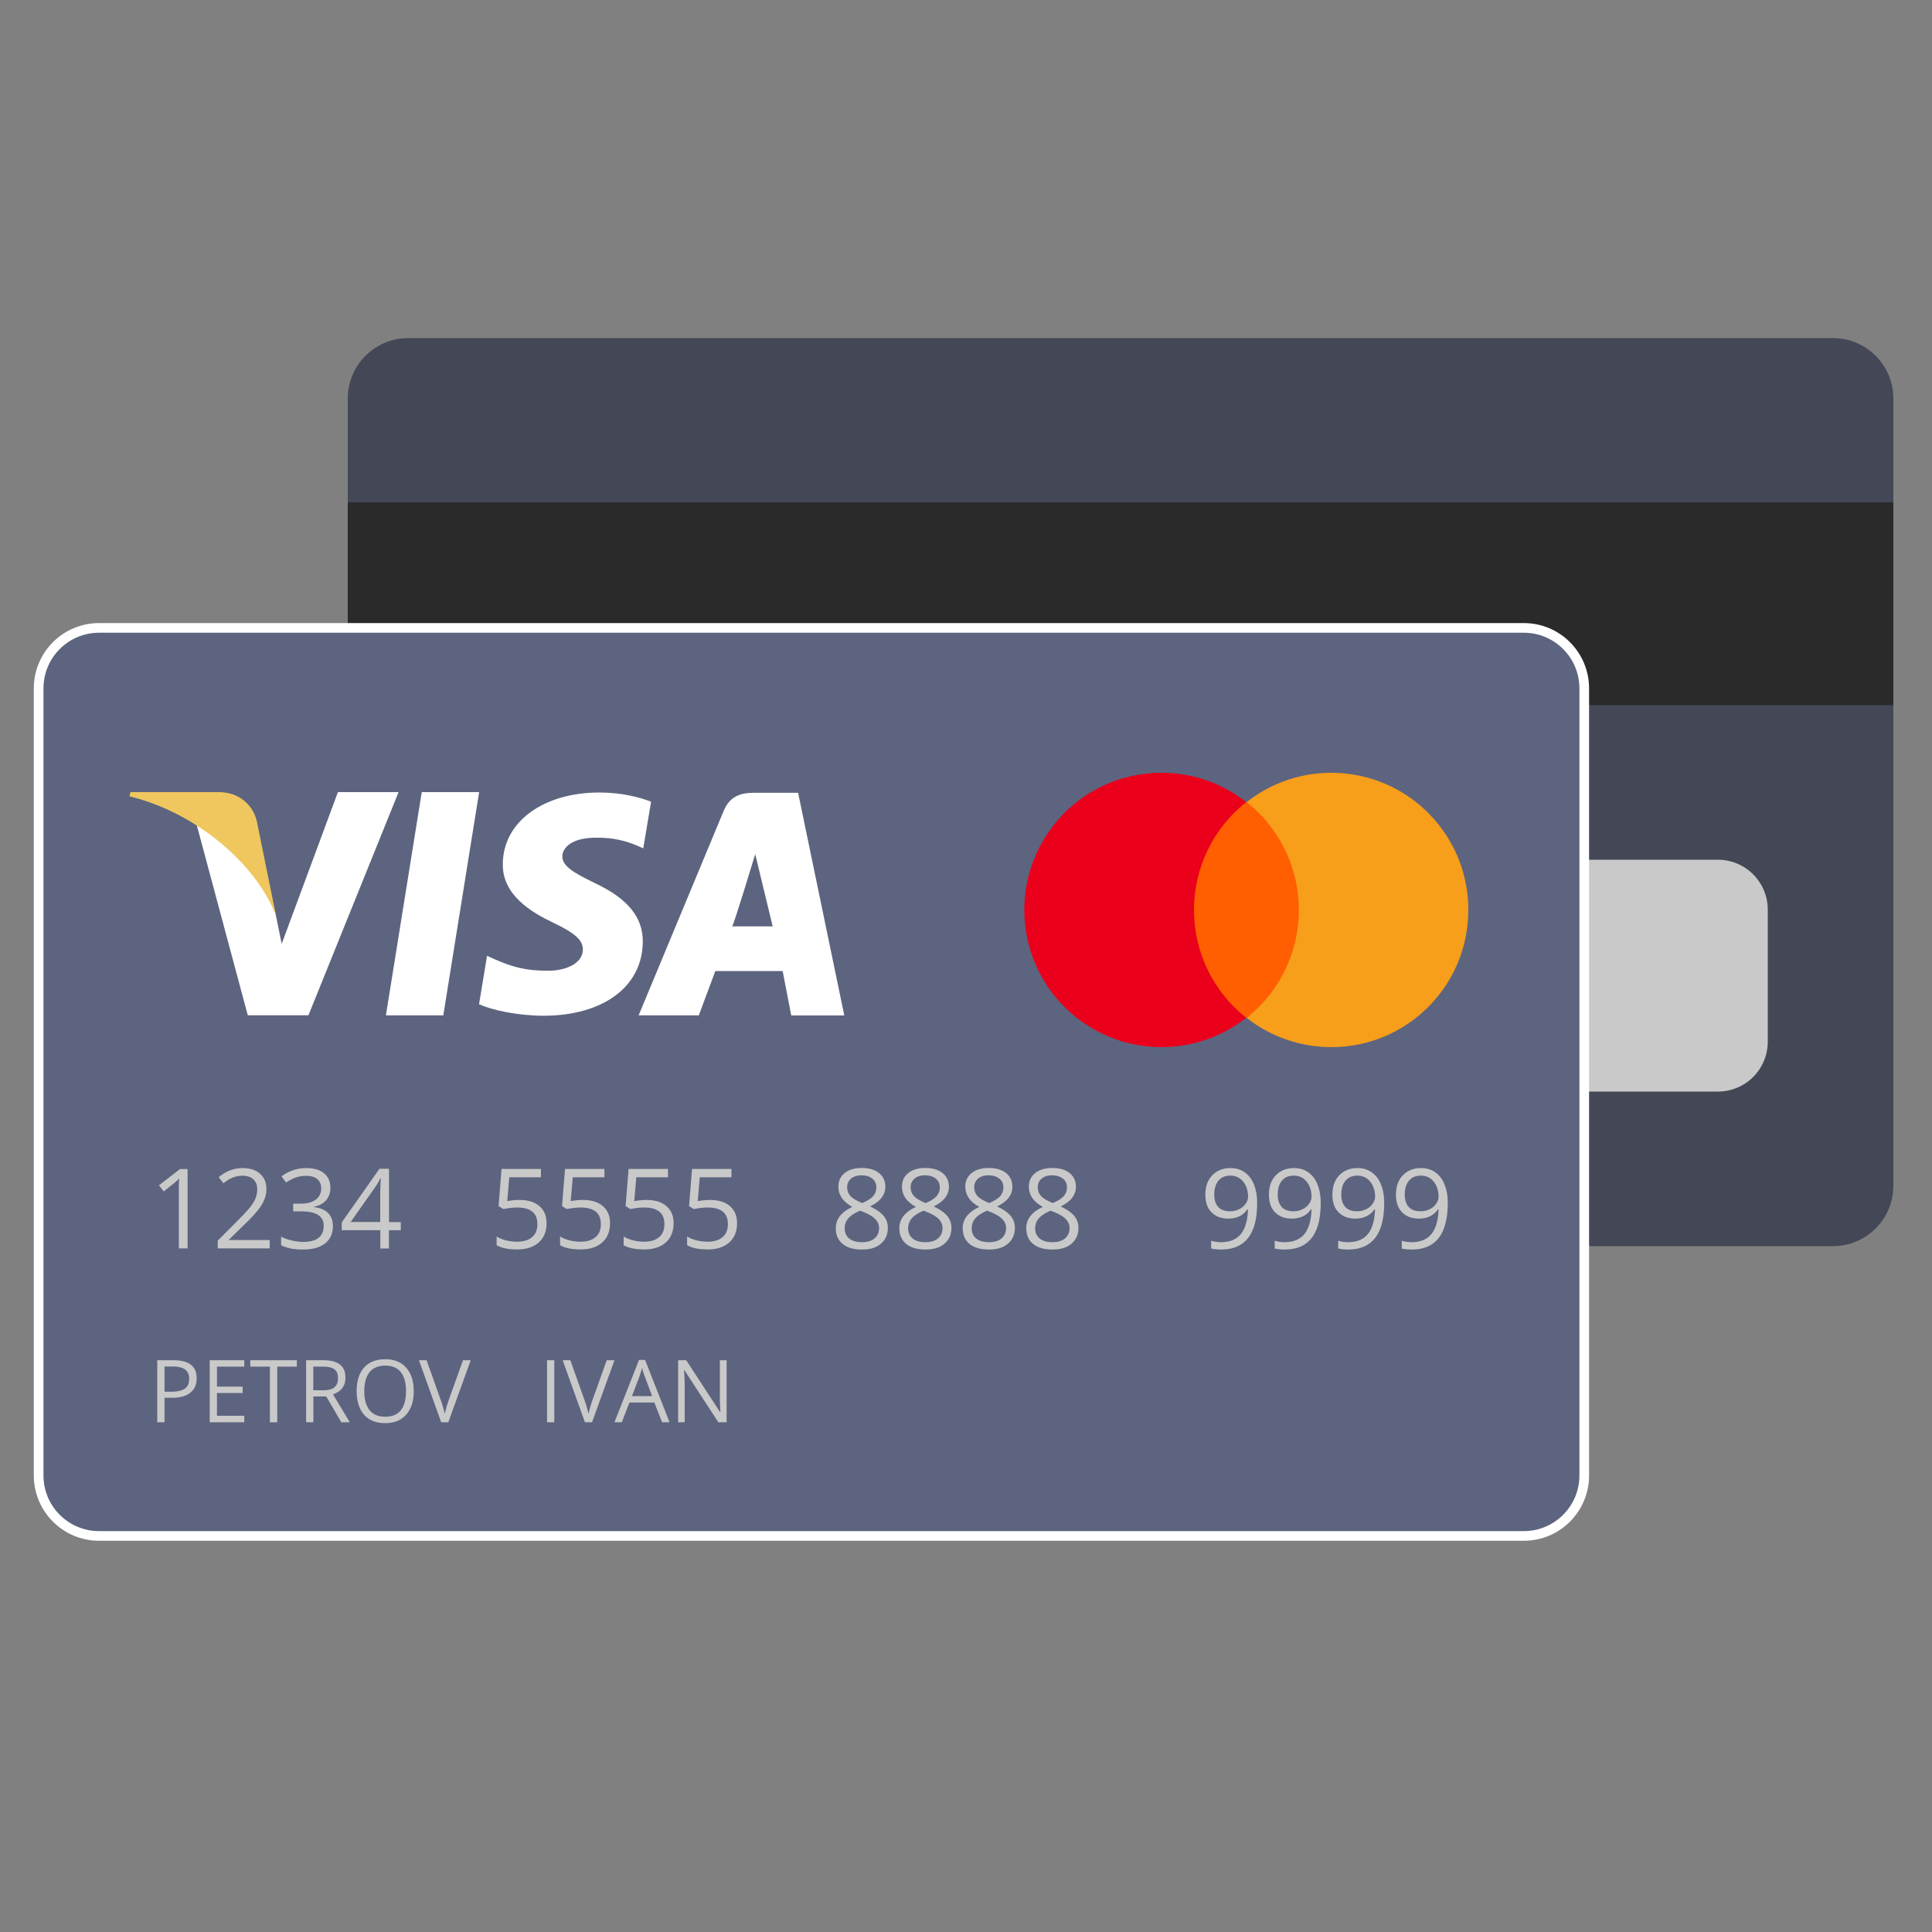 <svg version="1.1" id="Cards" xmlns="http://www.w3.org/2000/svg" x="0" y="0" xml:space="preserve" viewBox="0 0 200 200"><rect x="0" y="0" width="200" height="200" fill="#808080" stroke="none"/><style>.st1{fill:#c9c9c9}</style><path d="M189.74 129H42.26c-3.46 0-6.26-2.8-6.26-6.26V41.26C36 37.8 38.8 35 42.26 35h147.48c3.46 0 6.26 2.8 6.26 6.26v81.48c0 3.46-2.8 6.26-6.26 6.26z" style="fill:#434756"/><path class="st1" d="M177.83 113h-16.66c-2.86 0-5.17-2.31-5.17-5.17V94.17c0-2.86 2.31-5.17 5.17-5.17h16.66c2.86 0 5.17 2.31 5.17 5.17v13.66c0 2.86-2.31 5.17-5.17 5.17z"/><path style="fill:#2a2a2b" d="M36 52h160v21H36z"/><path d="M157.74 159H10.26C6.8 159 4 156.2 4 152.74V71.26C4 67.8 6.8 65 10.26 65h147.48c3.46 0 6.26 2.8 6.26 6.26v81.48c0 3.46-2.8 6.26-6.26 6.26z" style="fill:#5d647f;stroke:#fff;stroke-miterlimit:10"/><g id="Слой_8_1_"><path d="M122.22 83.04h13.69v22.33h-13.69V83.04z" style="fill:#ff5f00"/><path d="M123.6 94.2c0-4.36 1.99-8.46 5.41-11.17-6.17-4.84-15.1-3.78-19.94 2.39-4.84 6.17-3.78 15.1 2.39 19.94 5.15 4.05 12.4 4.05 17.55 0-3.42-2.69-5.41-6.8-5.41-11.16z" style="fill:#eb001b"/><path d="M152 94.2c.01 7.83-6.34 14.2-14.17 14.2-3.18 0-6.28-1.06-8.78-3.03 6.17-4.88 7.21-13.83 2.34-20-.68-.87-1.47-1.65-2.34-2.34 6.16-4.84 15.08-3.77 19.92 2.39 1.97 2.5 3.04 5.6 3.03 8.78z" style="fill:#f79e1b"/></g><g id="Слой_2_2_"><path d="m43.66 82-3.71 23.11h5.94L49.6 82h-5.94zm17.9 9.41c-2.07-1.02-3.35-1.71-3.35-2.76.02-.95 1.07-1.93 3.42-1.93 1.93-.05 3.35.4 4.42.86l.54.24.81-4.83c-1.17-.45-3.03-.95-5.33-.95-5.87 0-9.99 3.05-10.02 7.4-.05 3.21 2.95 5 5.21 6.07 2.29 1.1 3.08 1.81 3.08 2.79-.03 1.5-1.87 2.19-3.57 2.19-2.37 0-3.64-.36-5.57-1.19l-.78-.36-.83 5.02c1.4.62 3.96 1.17 6.62 1.19 6.23 0 10.29-3 10.33-7.65.03-2.54-1.56-4.49-4.98-6.09zm21.06-9.34h-4.6c-1.41 0-2.49.4-3.1 1.86l-8.81 21.18h6.23l1.71-4.59h6.97l.89 4.6h5.49l-4.78-23.05zM75.79 95.9c.12.01 2.39-7.48 2.39-7.48l1.81 7.48h-4.2zM34.98 82l-5.82 15.71-.63-3.1c-1.07-3.57-4.44-7.45-8.21-9.38l5.33 19.87h6.28L41.26 82h-6.28z" style="fill:#fff"/><path d="M26.58 84.98c-.45-1.76-1.9-2.95-3.87-2.98H13.5l-.1.43c7.18 1.77 13.21 7.22 15.17 12.35l-1.99-9.8z" style="fill:#efc75e"/></g><path class="st1" d="M19.42 129.23h-.91v-5.85c0-.49.01-.95.04-1.38-.08.08-.17.16-.26.25s-.54.45-1.34 1.09l-.49-.64 2.17-1.68h.79v8.21zM27.94 129.23h-5.4v-.8l2.16-2.17c.66-.67 1.09-1.14 1.3-1.43.21-.29.37-.56.47-.83.1-.27.16-.56.16-.87 0-.44-.13-.79-.4-1.04s-.63-.38-1.11-.38c-.34 0-.66.06-.97.17s-.65.32-1.02.61l-.49-.63c.76-.63 1.58-.94 2.47-.94.77 0 1.38.2 1.81.59.44.39.66.92.66 1.59 0 .52-.15 1.04-.44 1.54s-.84 1.15-1.64 1.93l-1.8 1.76v.04h4.22v.86zM34.2 122.96c0 .52-.15.95-.44 1.29-.29.33-.71.56-1.25.67v.04c.66.08 1.15.29 1.47.63.32.34.48.78.48 1.33 0 .78-.27 1.38-.81 1.8s-1.31.63-2.31.63c-.43 0-.83-.03-1.19-.1s-.71-.18-1.05-.34v-.89c.36.18.73.31 1.14.4s.78.14 1.14.14c1.42 0 2.13-.56 2.13-1.67 0-1-.78-1.49-2.35-1.49h-.81v-.8h.82c.64 0 1.15-.14 1.52-.42.37-.28.56-.67.56-1.18 0-.4-.14-.71-.41-.94-.28-.23-.65-.34-1.12-.34-.36 0-.7.05-1.02.15-.32.1-.68.28-1.09.54l-.47-.63c.34-.27.73-.47 1.17-.63.44-.15.9-.23 1.39-.23.8 0 1.42.18 1.86.55.42.35.64.85.64 1.49zM41.48 127.35h-1.22v1.89h-.89v-1.89h-3.99v-.81l3.9-5.55h.99v5.52h1.22v.84zm-2.12-.85v-2.73c0-.54.02-1.14.06-1.81h-.04c-.18.36-.35.66-.51.89l-2.57 3.65h3.06zM53.8 124.22c.86 0 1.54.21 2.04.64.5.43.74 1.02.74 1.76 0 .85-.27 1.52-.81 2s-1.29.72-2.24.72c-.92 0-1.63-.15-2.12-.44v-.9c.26.17.59.3.98.4.39.1.77.14 1.15.14.66 0 1.17-.16 1.54-.47.37-.31.55-.76.55-1.35 0-1.15-.7-1.72-2.11-1.72-.36 0-.83.05-1.43.16l-.48-.31.31-3.84H56v.86h-3.28l-.21 2.47c.43-.08.86-.12 1.29-.12zM60.37 124.22c.86 0 1.54.21 2.04.64.5.43.74 1.02.74 1.76 0 .85-.27 1.52-.81 2s-1.29.72-2.24.72c-.92 0-1.63-.15-2.12-.44v-.9c.26.17.59.3.98.4.39.1.77.14 1.15.14.66 0 1.17-.16 1.54-.47.37-.31.55-.76.55-1.35 0-1.15-.7-1.72-2.11-1.72-.36 0-.83.05-1.43.16l-.48-.31.31-3.84h4.08v.86h-3.28l-.21 2.47c.44-.08.86-.12 1.29-.12zM66.95 124.22c.86 0 1.54.21 2.04.64.5.43.74 1.02.74 1.76 0 .85-.27 1.52-.81 2s-1.29.72-2.24.72c-.92 0-1.63-.15-2.12-.44v-.9c.26.17.59.3.98.4.39.1.77.14 1.15.14.66 0 1.17-.16 1.54-.47.37-.31.55-.76.55-1.35 0-1.15-.7-1.72-2.11-1.72-.36 0-.83.05-1.43.16l-.48-.31.31-3.84h4.08v.86h-3.28l-.21 2.47c.43-.08.86-.12 1.29-.12zM73.52 124.22c.86 0 1.54.21 2.04.64.5.43.74 1.02.74 1.76 0 .85-.27 1.52-.81 2s-1.29.72-2.24.72c-.92 0-1.63-.15-2.12-.44v-.9c.26.17.59.3.98.4.39.1.77.14 1.15.14.66 0 1.17-.16 1.54-.47.37-.31.55-.76.55-1.35 0-1.15-.7-1.72-2.11-1.72-.36 0-.83.05-1.43.16l-.48-.31.31-3.84h4.08v.86h-3.28l-.21 2.47c.44-.08.87-.12 1.29-.12zM89.21 120.91c.75 0 1.34.17 1.78.52.44.35.66.83.66 1.44 0 .4-.13.77-.38 1.11-.25.33-.65.64-1.2.91.67.32 1.14.65 1.42 1s.42.75.42 1.22c0 .68-.24 1.22-.71 1.63s-1.13.61-1.95.61c-.88 0-1.55-.19-2.02-.58s-.71-.93-.71-1.63c0-.94.57-1.67 1.72-2.2-.52-.29-.89-.61-1.11-.95s-.34-.72-.34-1.14c0-.6.22-1.07.66-1.42s1.02-.52 1.76-.52zm-1.77 6.25c0 .45.16.8.47 1.05.31.25.75.38 1.32.38.56 0 .99-.13 1.3-.39.31-.26.47-.62.47-1.08 0-.36-.15-.69-.44-.97-.29-.28-.8-.56-1.53-.82-.56.24-.96.5-1.21.79-.26.29-.38.64-.38 1.04zm1.76-5.49c-.47 0-.83.11-1.1.34s-.4.52-.4.9c0 .34.11.64.33.89.22.25.63.49 1.22.74.54-.22.91-.47 1.14-.72.22-.26.33-.56.33-.9 0-.38-.14-.68-.41-.9s-.63-.35-1.11-.35zM95.79 120.91c.75 0 1.34.17 1.78.52.44.35.66.83.66 1.44 0 .4-.13.77-.38 1.11-.25.33-.65.64-1.2.91.67.32 1.14.65 1.42 1s.42.75.42 1.22c0 .68-.24 1.22-.71 1.63s-1.13.61-1.95.61c-.88 0-1.55-.19-2.02-.58s-.71-.93-.71-1.63c0-.94.57-1.67 1.72-2.2-.52-.29-.89-.61-1.11-.95s-.34-.72-.34-1.14c0-.6.22-1.07.66-1.42s1.02-.52 1.76-.52zm-1.78 6.25c0 .45.16.8.47 1.05.31.25.75.38 1.32.38.56 0 .99-.13 1.3-.39.31-.26.47-.62.47-1.08 0-.36-.15-.69-.44-.97-.29-.28-.8-.56-1.53-.82-.56.24-.96.5-1.21.79-.25.29-.38.64-.38 1.04zm1.76-5.49c-.47 0-.83.11-1.1.34s-.4.52-.4.9c0 .34.11.64.33.89.22.25.63.49 1.22.74.54-.22.91-.47 1.14-.72.22-.26.33-.56.33-.9 0-.38-.14-.68-.41-.9s-.63-.35-1.11-.35zM102.36 120.91c.75 0 1.34.17 1.78.52.44.35.66.83.66 1.44 0 .4-.12.77-.38 1.11-.25.33-.65.64-1.2.91.67.32 1.14.65 1.42 1s.42.75.42 1.22c0 .68-.24 1.22-.71 1.63s-1.13.61-1.96.61c-.88 0-1.55-.19-2.02-.58-.47-.38-.71-.93-.71-1.63 0-.94.57-1.67 1.72-2.2-.52-.29-.89-.61-1.11-.95s-.34-.72-.34-1.14c0-.6.22-1.07.66-1.42s1.03-.52 1.77-.52zm-1.77 6.25c0 .45.16.8.47 1.05.31.25.75.38 1.32.38.56 0 .99-.13 1.3-.39.31-.26.47-.62.47-1.08 0-.36-.15-.69-.44-.97-.29-.28-.8-.56-1.53-.82-.56.24-.96.5-1.21.79-.26.29-.38.64-.38 1.04zm1.76-5.49c-.47 0-.83.11-1.1.34s-.4.52-.4.9c0 .34.11.64.33.89.22.25.63.49 1.22.74.54-.22.91-.47 1.14-.72.22-.26.33-.56.33-.9 0-.38-.13-.68-.41-.9s-.63-.35-1.11-.35zM108.94 120.91c.75 0 1.34.17 1.78.52.44.35.66.83.66 1.44 0 .4-.13.77-.38 1.11s-.65.64-1.2.91c.67.32 1.14.65 1.42 1s.42.75.42 1.22c0 .68-.24 1.22-.71 1.63-.48.41-1.13.61-1.96.61-.88 0-1.55-.19-2.02-.58-.47-.38-.71-.93-.71-1.63 0-.94.57-1.67 1.72-2.2-.52-.29-.89-.61-1.11-.95s-.34-.72-.34-1.14c0-.6.22-1.07.66-1.42.44-.35 1.03-.52 1.77-.52zm-1.78 6.25c0 .45.16.8.47 1.05.31.25.75.38 1.32.38.56 0 .99-.13 1.3-.39.31-.26.47-.62.47-1.08 0-.36-.15-.69-.44-.97-.29-.28-.8-.56-1.53-.82-.56.24-.96.5-1.21.79-.25.29-.38.64-.38 1.04zm1.77-5.49c-.47 0-.83.11-1.1.34-.27.22-.4.52-.4.9 0 .34.11.64.33.89.22.25.63.49 1.22.74.54-.22.91-.47 1.14-.72.22-.26.33-.56.33-.9 0-.38-.13-.68-.41-.9s-.64-.35-1.11-.35zM130.14 124.53c0 3.21-1.24 4.82-3.73 4.82-.43 0-.78-.04-1.03-.11v-.8c.3.1.64.15 1.02.15.9 0 1.58-.28 2.04-.83.46-.56.71-1.41.75-2.56h-.07c-.21.31-.48.55-.82.71-.34.16-.72.24-1.15.24-.73 0-1.3-.22-1.73-.65s-.64-1.04-.64-1.82c0-.85.24-1.53.72-2.02s1.1-.74 1.88-.74c.56 0 1.04.14 1.46.43.42.29.74.71.96 1.25s.34 1.18.34 1.93zm-2.76-2.83c-.54 0-.95.17-1.24.52-.29.34-.44.82-.44 1.44 0 .54.13.96.4 1.27.27.31.68.46 1.23.46.34 0 .65-.07.94-.21s.51-.33.68-.57c.16-.24.25-.49.25-.75 0-.39-.08-.76-.23-1.09-.15-.33-.37-.6-.64-.79-.28-.18-.6-.28-.95-.28zM136.72 124.53c0 3.21-1.24 4.82-3.73 4.82-.43 0-.78-.04-1.03-.11v-.8c.3.1.64.15 1.02.15.9 0 1.58-.28 2.04-.83.46-.56.71-1.41.75-2.56h-.07c-.21.31-.48.55-.82.71-.34.16-.72.24-1.15.24-.73 0-1.3-.22-1.73-.65s-.64-1.04-.64-1.82c0-.85.24-1.53.72-2.02s1.1-.74 1.88-.74c.56 0 1.04.14 1.46.43.42.29.74.71.96 1.25s.34 1.18.34 1.93zm-2.77-2.83c-.54 0-.95.17-1.24.52-.29.34-.44.82-.44 1.44 0 .54.13.96.4 1.27.27.31.68.46 1.23.46.34 0 .65-.07.94-.21s.51-.33.68-.57c.16-.24.25-.49.25-.75 0-.39-.08-.76-.23-1.09-.15-.33-.37-.6-.64-.79a1.71 1.71 0 0 0-.95-.28zM143.29 124.53c0 3.21-1.24 4.82-3.73 4.82-.43 0-.78-.04-1.03-.11v-.8c.3.1.64.15 1.02.15.9 0 1.58-.28 2.04-.83.46-.56.71-1.41.75-2.56h-.07c-.21.31-.48.55-.82.71-.34.16-.72.24-1.15.24-.73 0-1.3-.22-1.73-.65s-.64-1.04-.64-1.82c0-.85.24-1.53.72-2.02s1.1-.74 1.88-.74c.56 0 1.04.14 1.46.43.42.29.74.71.96 1.25s.34 1.18.34 1.93zm-2.76-2.83c-.54 0-.95.17-1.24.52-.29.34-.44.82-.44 1.44 0 .54.13.96.4 1.27.27.31.68.46 1.23.46.34 0 .65-.07.94-.21s.51-.33.68-.57c.16-.24.25-.49.25-.75 0-.39-.08-.76-.23-1.09-.15-.33-.37-.6-.64-.79-.28-.18-.6-.28-.95-.28zM149.87 124.53c0 3.21-1.24 4.82-3.73 4.82-.43 0-.78-.04-1.03-.11v-.8c.3.1.64.15 1.02.15.9 0 1.58-.28 2.04-.83.46-.56.71-1.41.75-2.56h-.07c-.21.31-.48.55-.82.71-.34.16-.72.24-1.15.24-.73 0-1.3-.22-1.73-.65s-.64-1.04-.64-1.82c0-.85.24-1.53.72-2.02s1.1-.74 1.88-.74c.56 0 1.04.14 1.46.43.42.29.74.71.96 1.25s.34 1.18.34 1.93zm-2.77-2.83c-.54 0-.95.17-1.24.52-.29.34-.44.82-.44 1.44 0 .54.13.96.4 1.27.27.31.68.46 1.23.46.34 0 .65-.07.94-.21s.51-.33.68-.57c.16-.24.25-.49.25-.75 0-.39-.08-.76-.23-1.09-.15-.33-.37-.6-.64-.79-.27-.18-.59-.28-.95-.28zM20.36 142.68c0 .65-.22 1.15-.67 1.5-.44.35-1.08.52-1.9.52h-.76v2.53h-.75v-6.42h1.67c1.61 0 2.41.62 2.41 1.87zm-3.33 1.39h.67c.66 0 1.14-.11 1.44-.32s.44-.56.44-1.03c0-.42-.14-.74-.42-.95s-.71-.31-1.3-.31h-.83v2.61zM25.29 147.23h-3.58v-6.42h3.58v.66h-2.83v2.07h2.66v.66h-2.66v2.36h2.83v.67zM28.69 147.23h-.75v-5.76h-2.03v-.66h4.82v.66H28.7v5.76zM32.44 144.56v2.67h-.75v-6.42h1.76c.79 0 1.37.15 1.75.45.38.3.56.76.56 1.36 0 .85-.43 1.42-1.29 1.72l1.74 2.89h-.88l-1.56-2.67h-1.33zm0-.64h1.02c.53 0 .91-.1 1.16-.31.25-.21.37-.52.37-.94 0-.42-.12-.73-.38-.92-.25-.19-.65-.28-1.21-.28h-.97v2.45zM42.83 144.01c0 1.03-.26 1.84-.78 2.43-.52.59-1.24.88-2.17.88-.95 0-1.68-.29-2.19-.87-.51-.58-.77-1.4-.77-2.45 0-1.04.26-1.86.77-2.43.52-.58 1.25-.86 2.2-.86.92 0 1.64.29 2.16.88s.78 1.39.78 2.42zm-5.12 0c0 .87.19 1.53.56 1.98.37.45.91.67 1.61.67.71 0 1.25-.22 1.61-.67s.54-1.11.54-1.98c0-.86-.18-1.52-.54-1.97-.36-.45-.9-.67-1.61-.67-.71 0-1.25.22-1.62.67-.36.46-.55 1.12-.55 1.97zM47.93 140.81h.8l-2.32 6.42h-.74l-2.3-6.42h.79l1.48 4.16c.17.48.3.94.4 1.39.11-.47.24-.95.41-1.42l1.48-4.13zM56.63 147.23v-6.42h.75v6.42h-.75zM62.81 140.81h.8l-2.32 6.42h-.74l-2.3-6.42h.79l1.48 4.16c.17.48.3.94.4 1.39.11-.47.24-.95.41-1.42l1.48-4.13zM68.54 147.23l-.8-2.04h-2.58l-.79 2.04h-.76l2.54-6.45h.63l2.53 6.45h-.77zm-1.03-2.71-.75-1.99c-.1-.25-.2-.56-.3-.93-.06.28-.16.59-.28.93l-.76 1.99h2.09zM75.21 147.23h-.85l-3.51-5.39h-.04c.05.63.07 1.21.07 1.74v3.65h-.68v-6.42h.84l3.5 5.37h.04c-.01-.08-.02-.33-.04-.76s-.03-.74-.02-.92v-3.69h.7v6.42z"/></svg>